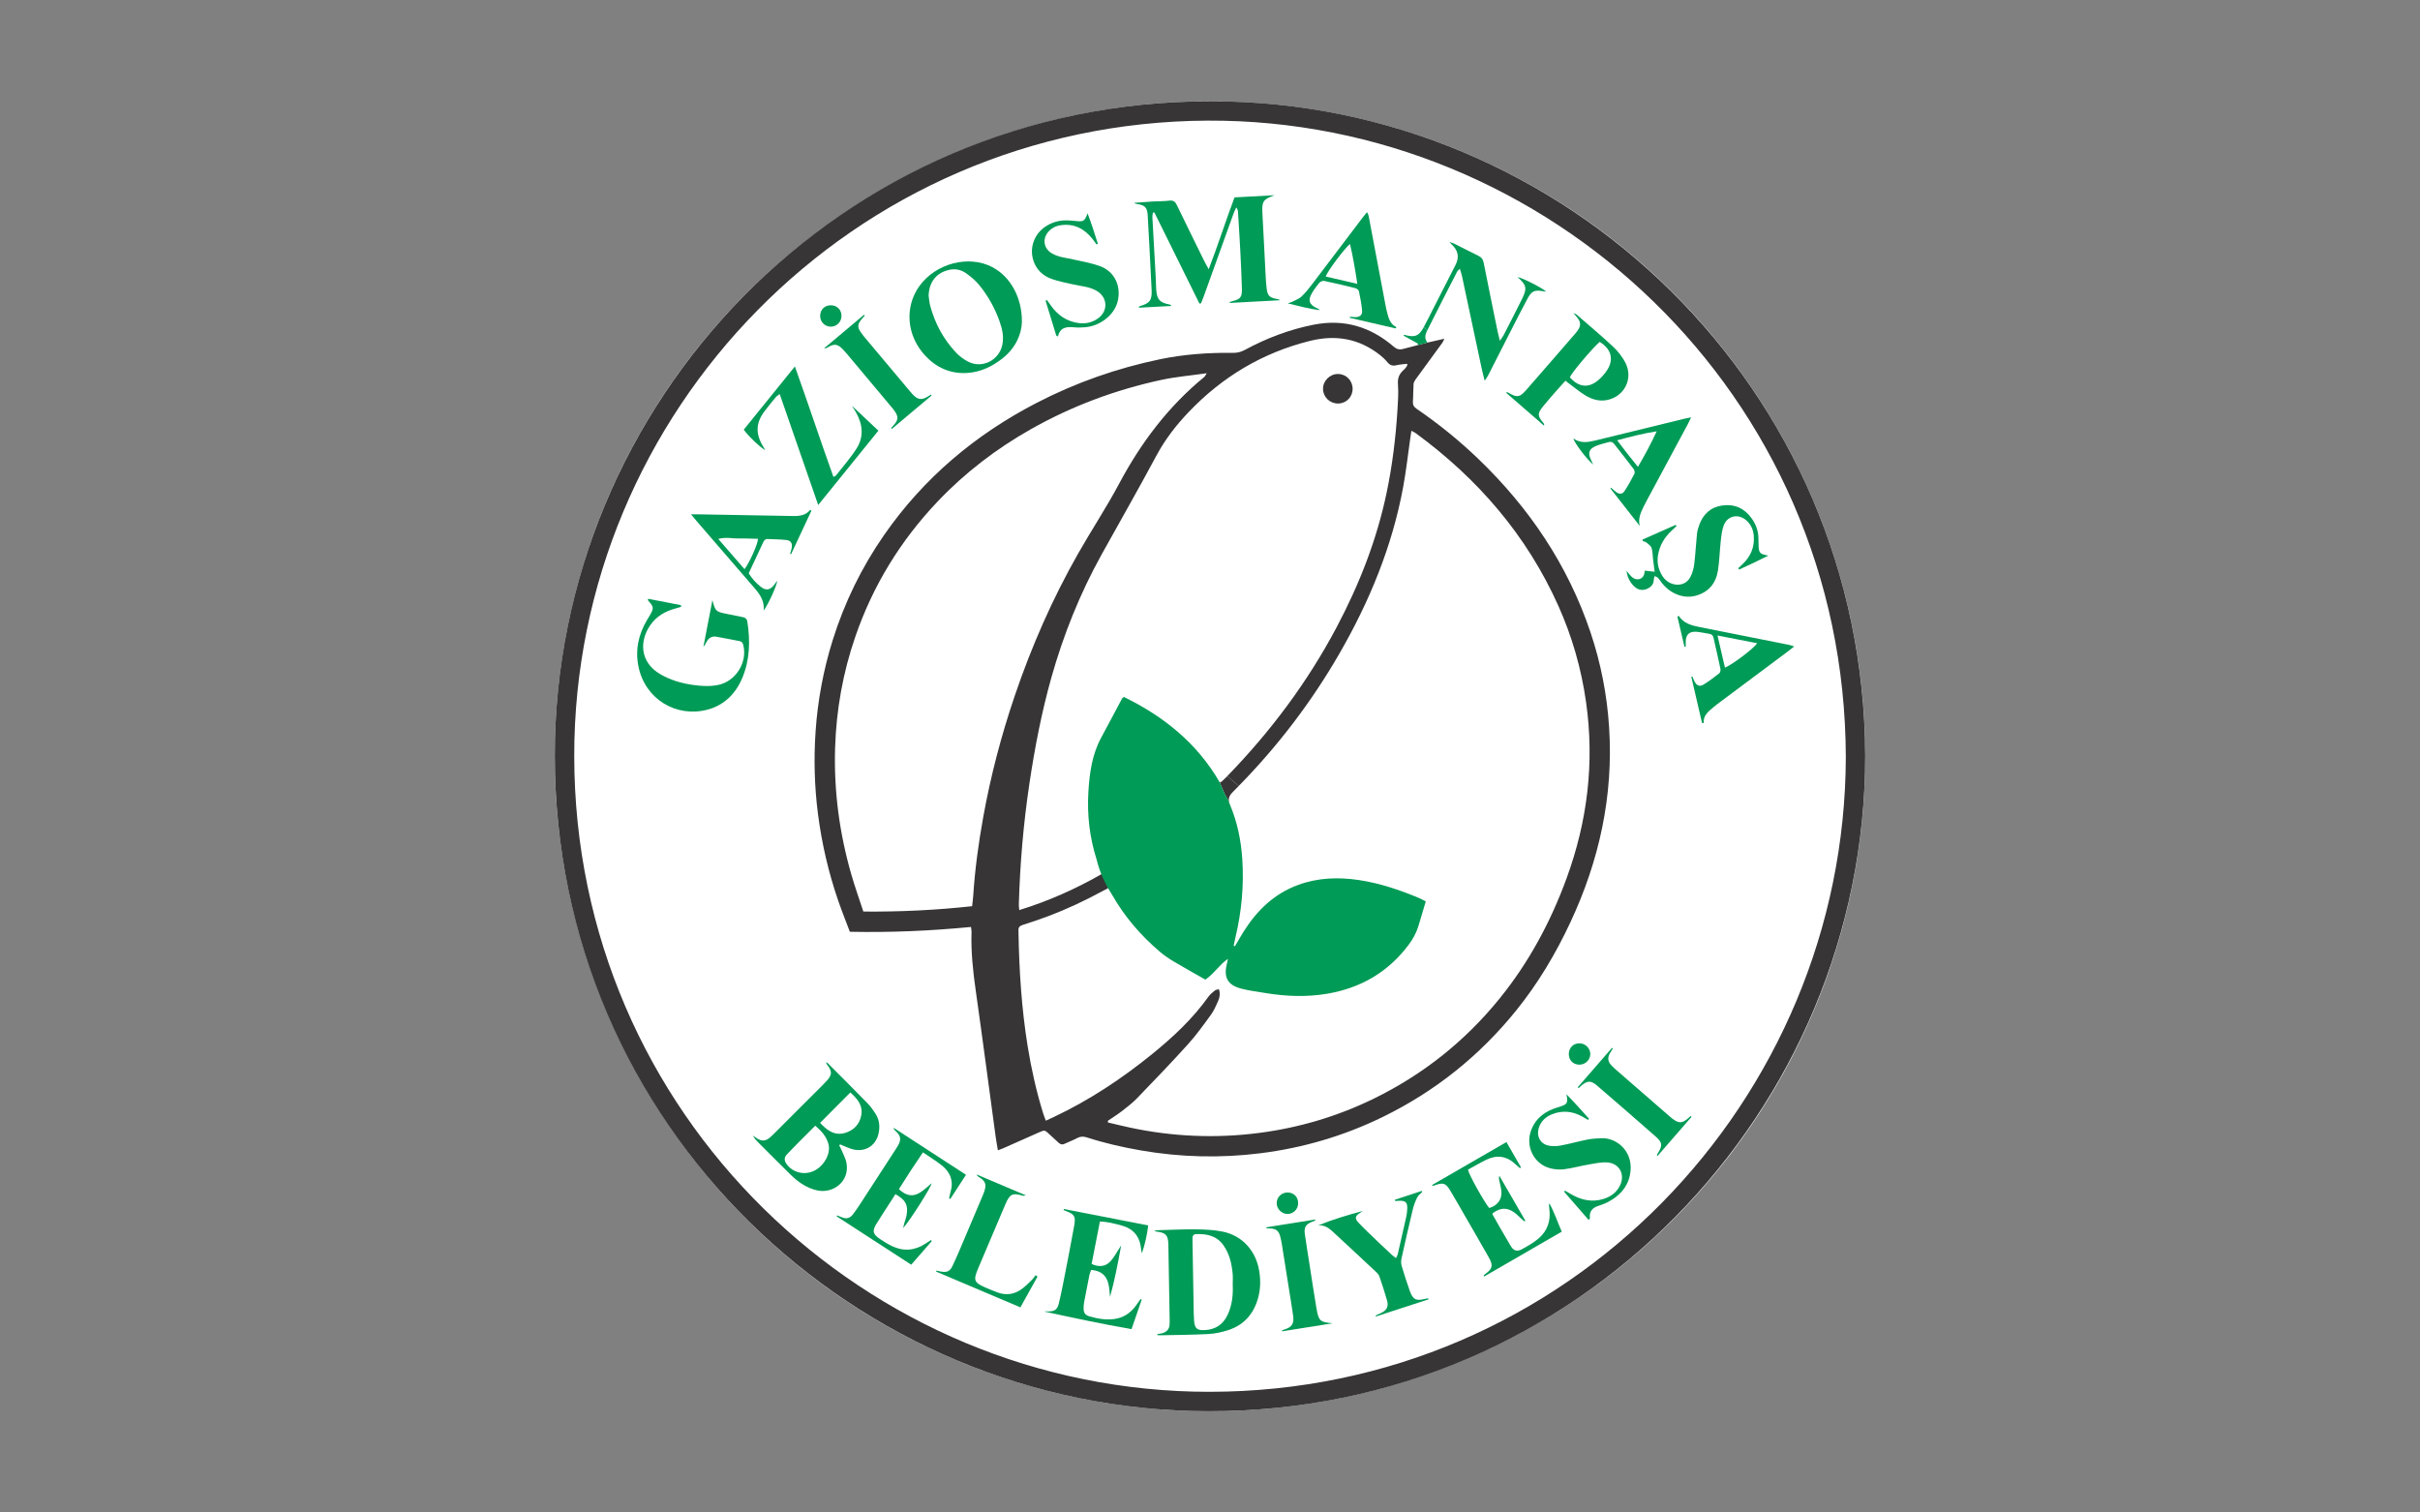<?xml version="1.0" encoding="utf-8"?>
<!-- Generator: Adobe Illustrator 16.0.0, SVG Export Plug-In . SVG Version: 6.00 Build 0)  -->
<!DOCTYPE svg PUBLIC "-//W3C//DTD SVG 1.1//EN" "http://www.w3.org/Graphics/SVG/1.1/DTD/svg11.dtd">
<svg version="1.1" id="Layer_1" xmlns="http://www.w3.org/2000/svg" xmlns:xlink="http://www.w3.org/1999/xlink" x="0px" y="0px"
	 width="600px" height="375px" viewBox="0 0 600 375" enable-background="new 0 0 600 375" xml:space="preserve">
<rect x="0" y="0" width="600" height="375" fill="#808080" stroke="none"/>
<g>
	<ellipse fill-rule="evenodd" clip-rule="evenodd" fill="#FFFFFF" cx="300" cy="187.5" rx="162.445" ry="162.395"/>
	<g>
		<path fill-rule="evenodd" clip-rule="evenodd" fill="#373535" d="M462.445,187.468c-0.061,87.727-70.963,162.577-162.911,162.426
			c-87.424-0.141-161.945-70.879-161.979-162.524C137.522,99.933,208.2,25.042,300.274,25.105
			C388.175,25.166,462.176,96.261,462.445,187.468z M457.642,187.693c-0.245-90.186-73.994-158.168-158.186-157.785
			c-88.078,0.401-157.15,72.322-157.082,157.557c0.07,88.852,72.494,157.65,157.494,157.613
			C388.838,345.037,457.422,272.646,457.642,187.693z"/>
		<path fill="#373536" d="M398.955,180.342c-0.517-8.071-2.052-15.94-4.625-23.591c-5.604-16.649-15.132-30.781-27.737-42.911
			c-4.769-4.592-9.896-8.744-15.361-12.48c-0.702-0.48-0.984-0.996-0.925-1.841c0.103-1.432,0.065-2.874,0.16-4.305
			c0.026-0.387,0.257-0.796,0.493-1.123c1.74-2.404,3.499-4.801,5.25-7.199c0.48-0.653,0.955-1.309,1.433-1.961
			c0.16-0.22,0.239-0.496,0.453-0.942c-1.563,0.356-2.892,0.659-4.21,0.959l-2.327,0.609l-0.061,0.017
			c-1.222,0.32-2.444,0.633-3.663,0.952c-0.879,0.233-1.555,0.063-2.303-0.583c-5.705-4.908-12.251-6.906-19.727-5.455
			c-6.06,1.176-11.761,3.354-17.178,6.277c-0.923,0.497-1.822,0.736-2.877,0.723c-6.088-0.077-12.157,0.346-18.111,1.578
			c-10.682,2.215-20.92,5.801-30.621,10.822c-15.206,7.871-27.973,18.606-37.789,32.718c-5.604,8.055-9.859,16.782-12.787,26.152
			c-2.293,7.349-3.701,14.86-4.229,22.542c-0.473,6.876-0.289,13.735,0.594,20.568c0.945,7.303,2.604,14.451,5.001,21.416
			c0.896,2.605,1.928,5.166,2.897,7.74c10.118,0.207,20.048-0.227,30.031-1.195c0.059,0.482,0.152,0.842,0.143,1.199
			c-0.173,4.916,0.354,9.77,1.045,14.633c1.715,12.068,3.294,24.154,4.938,36.232c0.146,1.076,0.353,2.141,0.55,3.309
			c0.603-0.229,1.002-0.365,1.389-0.535c2.92-1.293,5.837-2.594,8.758-3.887c1.475-0.652,1.467-0.635,2.594,0.434
			c0.771,0.732,1.577,1.432,2.359,2.154c0.439,0.402,0.887,0.494,1.452,0.217c1.003-0.486,2.067-0.859,3.048-1.389
			c0.815-0.443,1.551-0.477,2.427-0.193c4.362,1.406,8.817,2.432,13.332,3.217c9.884,1.721,19.806,1.965,29.749,0.715
			c10.599-1.328,20.721-4.314,30.324-9.006c12.982-6.34,23.99-15.156,33.068-26.395c5.42-6.711,9.789-14.057,13.435-21.855
			C396.518,213.354,400.043,197.314,398.955,180.342z M243.776,202.588c-1.165,6.447-2.055,12.934-2.477,19.477
			c-0.054,0.838-0.177,1.672-0.277,2.613c-8.937,0.977-17.797,1.408-26.971,1.328c-1.043-3.195-2.141-6.25-3.03-9.361
			c-2.917-10.207-4.302-20.619-3.973-31.245c0.296-9.43,1.938-18.616,5.012-27.543c4.362-12.687,11.225-23.854,20.455-33.564
			c6.763-7.112,14.484-13.016,23.024-17.851c10.13-5.733,20.922-9.763,32.279-12.227c3.623-0.789,7.35-1.099,11.382-1.678
			c-0.356,0.54-0.446,0.783-0.62,0.926c-8.927,7.299-15.716,16.336-21.094,26.429c-3.16,5.931-6.866,11.521-10.179,17.351
			c-6.39,11.235-11.552,23.016-15.71,35.246C248.252,182.327,245.628,192.359,243.776,202.588z M388.416,217.746
			c-3.96,10.828-9.354,20.877-16.639,29.857c-8.554,10.543-18.93,18.803-31.126,24.771c-9.021,4.412-18.531,7.234-28.478,8.523
			c-10.759,1.393-21.464,0.936-32.079-1.338c-1.801-0.387-3.59-0.834-5.385-1.252c-0.01-0.137-0.023-0.273-0.036-0.414
			c1.179-0.809,2.4-1.564,3.53-2.439c1.298-1.006,2.617-2.021,3.752-3.201c4.252-4.408,8.502-8.82,12.606-13.365
			c2.064-2.281,3.866-4.813,5.681-7.307c0.742-1.018,1.248-2.221,1.771-3.383c0.39-0.875,0.566-1.824,0.199-2.93
			c-0.363,0.104-0.755,0.113-0.998,0.311c-0.576,0.463-1.176,0.949-1.602,1.541c-3.902,5.475-8.762,10.01-13.945,14.215
			c-7.509,6.094-15.527,11.414-24.287,15.561c-0.623,0.295-1.25,0.576-2.085,0.963c-0.253-0.703-0.506-1.316-0.7-1.949
			c-1.681-5.447-2.916-11.004-3.822-16.631c-1.481-9.219-2.077-18.512-2.246-27.838c-0.004-0.213,0.019-0.426-0.004-0.637
			c-0.088-0.814,0.242-1.236,1.062-1.488c2.132-0.666,4.249-1.389,6.341-2.178c4.588-1.729,9.017-3.813,13.328-6.15
			c0.454-0.244,0.916-0.475,1.457-0.75c-0.035-0.162-0.049-0.33-0.041-0.498c-0.255-0.305-0.387-0.705-0.392-1.107
			c-0.179-0.193-0.306-0.428-0.376-0.682c-0.217-0.219-0.365-0.494-0.434-0.793c-0.104-0.119-0.187-0.25-0.251-0.393
			c-0.052-0.02-0.102-0.039-0.149-0.063c0.004,0.018,0.006,0.029,0.01,0.047c-6.424,3.676-13.133,6.656-20.368,8.896
			c-0.047-0.592-0.114-0.994-0.104-1.395c0.286-10.068,1.142-20.085,2.634-30.055c1.318-8.797,2.997-17.528,5.4-26.088
			c3.004-10.692,7.116-20.958,12.518-30.684c4.525-8.145,9.15-16.239,13.552-24.448c2.142-3.996,4.851-7.499,7.944-10.748
			c8.358-8.781,18.348-14.781,30.152-17.711c6.346-1.575,12.146-0.586,17.328,3.497c0.662,0.522,1.295,1.115,1.828,1.768
			c0.613,0.752,1.275,1.009,2.227,0.782c0.826-0.196,1.686-0.243,2.527-0.35c0.051-0.007,0.1,0.03,0.244,0.08
			c-0.12,0.779-0.752,1.229-1.239,1.718c-0.922,0.939-1.22,1.928-1.116,3.29c0.157,2.104,0.008,4.242-0.125,6.36
			c-0.434,6.916-1.272,13.775-2.698,20.565c-2.457,11.711-6.786,22.722-12.37,33.265c-7.225,13.645-16.383,25.872-27.117,36.93
			l2.83,2.451c9.713-9.913,18.084-20.874,25.017-32.918c7.405-12.863,13.013-26.452,15.736-41.109
			c0.757-4.079,1.205-8.211,1.798-12.32c0.074-0.516,0.153-1.036,0.254-1.715c0.436,0.23,0.762,0.356,1.035,0.556
			c15.42,11.294,27.554,25.316,35.412,42.854c3.412,7.619,5.69,15.574,6.863,23.855C395.359,189.05,393.591,203.592,388.416,217.746
			z"/>
		<path fill-rule="evenodd" clip-rule="evenodd" fill="#009B56" d="M297.366,75.234c-3.72-7.522-7.439-15.043-11.158-22.565
			c-0.119,0.015-0.238,0.029-0.358,0.044c-0.048,0.364-0.154,0.731-0.136,1.091c0.264,4.892,0.546,9.783,0.815,14.674
			c0.062,1.117,0.064,2.237,0.14,3.353c0.166,2.445,0.9,3.229,3.361,3.674c0.133,0.024,0.257,0.091,0.377,0.35
			c-2.66,0.144-5.32,0.286-8.06,0.434c0.116-0.218,0.145-0.36,0.207-0.377c2.452-0.668,3.093-1.436,2.976-3.949
			c-0.291-6.224-0.631-12.445-0.978-18.666c-0.102-1.816-0.699-2.409-2.521-2.698c-0.26-0.041-0.523-0.062-0.81-0.312
			c0.782-0.059,1.565-0.119,2.347-0.175c0.797-0.058,1.594-0.125,2.391-0.165c1.33-0.068,2.67-0.037,3.987-0.202
			c0.988-0.124,1.438,0.27,1.837,1.096c2.222,4.602,4.484,9.184,6.74,13.769c0.298,0.605,0.639,1.188,1.158,2.149
			c2.344-6.101,4.198-11.957,6.4-17.819c3.342-0.181,6.638-0.359,9.934-0.538c-2.86,1.005-3.188,1.536-3.016,4.56
			c0.297,5.21,0.534,10.423,0.81,15.635c0.053,1.009,0.126,2.021,0.252,3.023c0.201,1.609,0.706,2.139,2.244,2.453
			c0.354,0.073,0.719,0.1,1.084,0.364c-4.153,0.224-8.308,0.447-12.46,0.67c-0.018-0.075-0.033-0.15-0.051-0.226
			c0.216-0.069,0.428-0.152,0.646-0.205c2.01-0.484,2.448-0.984,2.388-3.108c-0.089-3.14-0.237-6.279-0.399-9.417
			c-0.164-3.191-0.371-6.38-0.566-9.569c-0.022-0.356-0.094-0.708-0.43-1.153c-0.225,0.496-0.484,0.98-0.67,1.491
			c-2.489,6.908-4.967,13.819-7.453,20.729c-0.191,0.535-0.424,1.055-0.639,1.582C297.626,75.229,297.496,75.231,297.366,75.234z"/>
		<path fill-rule="evenodd" clip-rule="evenodd" fill="#009B56" d="M208.062,283.969c0.256,0.516,0.543,1.02,0.76,1.551
			c0.382,0.932,0.873,1.854,1.051,2.828c0.84,4.596-3.341,7.668-7.261,6.795c-2.646-0.59-4.757-2.084-6.642-3.939
			c-2.619-2.576-5.207-5.186-7.809-7.783c-0.553-0.551-1.101-1.111-1.485-1.871c0.368,0.254,0.728,0.523,1.108,0.76
			c1.068,0.658,1.961,0.623,2.943-0.15c0.459-0.361,0.878-0.777,1.293-1.189c3.996-3.988,7.987-7.98,11.978-11.975
			c0.376-0.375,0.747-0.76,1.097-1.16c1.201-1.379,1.221-2.166,0.111-3.678c-0.155-0.213-0.328-0.414-0.387-0.781
			c0.148,0.082,0.326,0.133,0.439,0.248c3.307,3.32,6.627,6.629,9.896,9.986c0.736,0.756,1.354,1.645,1.927,2.537
			c1.007,1.568,1.134,3.33,0.698,5.082c-0.767,3.082-3.629,4.604-6.707,3.617c-0.946-0.303-1.851-0.734-2.773-1.109
			C208.22,283.814,208.142,283.893,208.062,283.969z M202.128,279.098c-2.393,2.41-4.746,4.707-7.004,7.096
			c-0.845,0.893-0.703,1.727,0.126,2.717c1.692,2.021,4.611,2.523,6.937,1.193c2.336-1.336,3.803-4.209,3.223-6.418
			C204.917,281.813,203.708,280.438,202.128,279.098z M203.331,278.4c1.619,1.732,3.496,3.27,6.15,2.504
			c2.16-0.623,3.697-2.168,4.071-4.467c0.409-2.504-1.125-4.133-2.726-5.576C208.308,273.395,205.895,275.822,203.331,278.4z"/>
		<path fill-rule="evenodd" clip-rule="evenodd" fill="#009B56" d="M286.968,330.77c0.467-0.088,0.954-0.115,1.396-0.271
			c0.923-0.324,1.524-0.965,1.602-1.982c0.04-0.529,0.036-1.063,0.027-1.596c-0.102-6.117-0.201-12.234-0.318-18.352
			c-0.043-2.297-0.619-2.922-2.855-3.205c-0.195-0.025-0.391-0.055-0.59-0.277c0.389-0.029,0.775-0.076,1.164-0.086
			c3.031-0.08,6.064-0.24,9.095-0.197c2.223,0.031,4.486,0.111,6.652,0.557c4.858,0.998,8.188,4.705,9.034,9.609
			c0.414,2.4,0.364,4.771-0.324,7.105c-1.113,3.773-3.487,6.439-7.245,7.68c-1.597,0.525-3.296,0.904-4.969,0.996
			c-3.981,0.217-7.976,0.223-11.964,0.313c-0.246,0.004-0.492-0.025-0.738-0.037C286.945,330.939,286.956,330.854,286.968,330.77z
			 M305.634,318.527c0-0.904,0.073-1.816-0.013-2.713c-0.241-2.512-0.783-4.93-2.278-7.053c-1.674-2.377-4.09-2.869-6.758-2.781
			c-0.666,0.021-0.936,0.41-0.926,1.043c0.007,0.426,0.006,0.852,0.014,1.277c0.089,5.324,0.176,10.65,0.271,15.975
			c0.019,1.066,0.026,2.133,0.112,3.193c0.152,1.91,0.745,2.408,2.656,2.309c2.631-0.137,4.533-1.371,5.655-3.773
			C305.476,323.631,305.759,321.109,305.634,318.527z"/>
		<path fill-rule="evenodd" clip-rule="evenodd" fill="#009B56" d="M253.368,79.814c-0.092,3.111-1.596,6.5-4.814,9.042
			c-2.605,2.057-5.531,3.448-8.876,3.623c-4.063,0.213-7.485-1.314-10.259-4.273c-4.635-4.945-5.23-12.064-1.463-17.286
			c4.075-5.652,12.243-7.767,18.091-4.683C250.446,68.557,253.405,73.656,253.368,79.814z M230.239,73.327
			c0.127,0.838,0.177,1.698,0.396,2.511c1.188,4.393,3.297,8.302,6.427,11.608c0.826,0.873,1.85,1.631,2.914,2.194
			c3.491,1.845,7.731-0.271,8.537-4.143c0.419-2.016-0.015-3.922-0.673-5.79c-1.14-3.24-2.8-6.222-4.941-8.892
			c-0.918-1.144-2.081-2.135-3.274-3.001c-1.177-0.855-2.569-1.241-4.085-0.948C232.239,67.506,230.34,69.835,230.239,73.327z"/>
		<path fill-rule="evenodd" clip-rule="evenodd" fill="#009B56" d="M160.708,148.462c2.705,0.527,5.412,1.054,8.12,1.581
			c0.012,0.139,0.023,0.278,0.034,0.417c-0.471,0.137-0.94,0.281-1.414,0.409c-2.547,0.689-4.725,1.955-6.242,4.161
			c-2.705,3.934-2.594,9.205,2.592,12.182c2.428,1.394,5.074,2.177,7.834,2.583c2.114,0.312,4.225,0.457,6.354,0.046
			c4.389-0.848,7.395-5.584,6.293-9.938c-0.137-0.541-0.397-0.845-0.924-0.946c-1.931-0.372-3.859-0.762-5.797-1.104
			c-1.086-0.191-1.849,0.354-2.366,1.259c-0.229,0.402-0.376,0.851-0.79,1.222c0.744-3.848,1.488-7.696,2.232-11.545
			c0.725,2.796,0.838,2.897,3.801,3.468c1.253,0.241,2.5,0.512,3.752,0.759c0.646,0.127,1.002,0.454,1.111,1.15
			c0.742,4.765,0.617,9.473-1.276,13.963c-1.657,3.93-4.545,6.78-8.71,7.848c-7.65,1.962-15.334-2.586-17.007-10.672
			c-0.844-4.079-0.031-7.928,2.071-11.51c0.324-0.551,0.674-1.086,0.979-1.646c0.711-1.311,0.654-1.749-0.313-2.849
			c-0.139-0.158-0.276-0.318-0.403-0.487C160.617,148.787,160.655,148.714,160.708,148.462z"/>
		<path fill-rule="evenodd" clip-rule="evenodd" fill="#009B56" d="M222.868,294.834c1.824,1.705,3.482,1.975,5.313,0.801
			c1.014-0.65,1.891-1.516,2.805-2.264c-0.09,0.887-5.175,8.982-7.073,11.129c0.132-0.559,0.196-0.873,0.282-1.182
			c0.199-0.715,0.488-1.412,0.601-2.139c0.382-2.463-0.269-3.693-2.794-5.102c-0.147,0.234-0.338,0.549-0.537,0.857
			c-1.383,2.148-2.801,4.275-4.142,6.451c-1.131,1.832-0.941,2.605,0.875,3.83c0.925,0.621,1.883,1.215,2.883,1.703
			c2.869,1.404,5.661,1.186,8.337-0.553c0.467-0.305,0.936-0.605,1.402-0.906c0.07,0.082,0.141,0.164,0.211,0.248
			c-1.66,1.902-3.32,3.807-5.109,5.857c-6.22-4.035-12.358-8.016-18.496-11.998c0.031-0.074,0.063-0.148,0.094-0.225
			c0.438,0.17,0.879,0.326,1.31,0.508c1.028,0.43,1.903,0.168,2.564-0.666c0.661-0.832,1.256-1.719,1.837-2.609
			c2.936-4.506,5.857-9.02,8.783-13.531c0.202-0.313,0.405-0.625,0.592-0.947c0.904-1.563,0.773-2.463-0.531-3.656
			c-0.223-0.207-0.469-0.389-0.528-0.832c5.943,3.859,11.887,7.721,17.955,11.664c-1.362,2.104-2.618,4.043-3.875,5.98
			c-0.105-0.039-0.212-0.08-0.317-0.121c0.117-0.527,0.203-1.064,0.357-1.58c0.82-2.742-0.053-4.947-2.218-6.648
			c-1.411-1.107-2.951-2.049-4.62-3.193C226.694,288.828,224.752,291.832,222.868,294.834z"/>
		<path fill-rule="evenodd" clip-rule="evenodd" fill="#009B56" d="M367.849,316.225c0.116-0.104,0.224-0.219,0.349-0.311
			c1.868-1.383,2.071-2.105,0.916-4.168c-1.978-3.525-4.02-7.018-6.04-10.52c-1.142-1.982-2.273-3.971-3.445-5.936
			c-1.203-2.016-1.828-2.201-4.064-1.342c-0.141,0.055-0.297,0.076-0.563-0.105c6.115-3.533,12.232-7.066,18.496-10.684
			c1.251,2.176,2.426,4.215,3.602,6.256c-0.086,0.074-0.172,0.146-0.258,0.221c-0.375-0.33-0.758-0.65-1.121-0.992
			c-2.146-2.023-4.57-2.385-7.198-1.109c-1.569,0.762-3.075,1.656-4.563,2.465c0.247,1.303,4.046,8.068,5.278,9.514
			c1.984-0.578,3.163-2.094,3.021-4.072c-0.067-0.945-0.357-1.873-0.549-2.809c-0.066-0.33-0.14-0.658,0.05-1.094
			c2.141,3.703,4.281,7.406,6.422,11.109c-0.063,0.063-0.128,0.125-0.191,0.188c-0.248-0.203-0.5-0.402-0.741-0.613
			c-0.637-0.563-1.214-1.211-1.91-1.684c-1.812-1.229-3.39-1.113-5.262,0.273c-0.01,0.102-0.064,0.23-0.023,0.303
			c1.504,2.631,2.979,5.279,4.547,7.869c0.696,1.148,1.549,1.385,2.732,0.738c1.441-0.785,2.904-1.609,4.143-2.67
			c2.212-1.896,3.053-4.414,2.656-7.32c-0.063-0.461-0.105-0.924-0.022-1.428c1.252,2.199,2.01,4.592,3.104,7.07
			c-6.497,3.754-12.868,7.438-19.24,11.119C367.931,316.404,367.891,316.314,367.849,316.225z"/>
		<path fill-rule="evenodd" clip-rule="evenodd" fill="#009B56" d="M263.769,299.76c6.916,1.344,13.831,2.688,20.908,4.063
			c-0.288,2.396-0.781,4.645-1.56,6.912c-0.073-0.371-0.18-0.738-0.216-1.113c-0.295-3.139-1.984-5.068-5.024-5.836
			c-1.64-0.414-3.27-0.887-5.173-0.924c-0.692,3.539-1.371,7.004-2.058,10.516c1.743,0.816,3.349,0.686,4.545-0.527
			c1.048-1.063,1.728-2.486,2.779-4.063c-0.803,4.459-1.601,8.609-2.753,12.754c-0.08-0.793-0.133-1.59-0.243-2.379
			c-0.307-2.197-1.298-4.053-4.44-4.297c-0.139,0.393-0.344,0.813-0.434,1.258c-0.455,2.24-0.887,4.486-1.311,6.734
			c-0.078,0.416-0.104,0.846-0.121,1.27c-0.056,1.316,0.303,1.916,1.516,2.266c1.955,0.566,3.961,0.898,5.994,0.648
			c2.285-0.281,4.082-1.453,5.438-3.303c0.396-0.541,0.774-1.098,1.16-1.646c0.096,0.047,0.19,0.094,0.285,0.141
			c-0.816,2.371-1.633,4.744-2.516,7.311c-7.301-1.275-14.451-2.801-21.652-4.369c0.15-0.016,0.301-0.041,0.45-0.041
			c0.212-0.002,0.425,0.025,0.638,0.021c1.48-0.027,2.163-0.459,2.521-1.928c0.568-2.322,1.025-4.674,1.485-7.02
			c0.806-4.123,1.612-8.248,2.353-12.383c0.398-2.23,0.011-2.795-2.103-3.582c-0.183-0.068-0.362-0.146-0.543-0.219
			C263.72,299.936,263.744,299.848,263.769,299.76z"/>
		<path fill-rule="evenodd" clip-rule="evenodd" fill="#009B56" d="M390.116,77.629c0.475,0.208,0.628,0.237,0.729,0.326
			c3.011,2.619,6.079,5.177,8.992,7.9c1.222,1.143,2.338,2.521,3.114,3.997c2.118,4.024-0.234,8.591-4.7,9.363
			c-1.872,0.324-3.608-0.229-5.182-1.179c-1.225-0.739-2.335-1.664-3.49-2.514c-0.461-0.339-0.906-0.699-1.454-1.123
			c-0.573,0.633-1.076,1.168-1.558,1.721c-1.327,1.525-2.685,3.025-3.958,4.595c-1.478,1.821-1.436,2.395,0.048,4.15
			c0.127,0.151,0.24,0.313,0.163,0.676c-3.123-2.711-6.246-5.423-9.369-8.135c0.045-0.06,0.09-0.12,0.135-0.18
			c0.137,0.047,0.288,0.072,0.41,0.145c2.088,1.25,2.768,1.192,4.373-0.641c4.105-4.681,8.173-9.394,12.252-14.097
			c0.243-0.28,0.468-0.582,0.668-0.894c0.645-1.001,0.62-1.838-0.085-2.802C390.94,78.576,390.632,78.246,390.116,77.629z
			 M396.609,84.764c-2.162,1.963-6.969,7.688-7.39,8.781c2.232,2.543,4.748,2.768,7.213,0.568c0.746-0.666,1.431-1.442,1.982-2.276
			C400.192,89.147,399.524,86.541,396.609,84.764z"/>
		<path fill-rule="evenodd" clip-rule="evenodd" fill="#009B56" d="M211.202,100.597c2.178,2.044,4.297,4.034,6.582,6.179
			c-4.948,6.111-9.844,12.159-14.923,18.432c-3.23-9.307-6.36-18.322-9.548-27.509c-0.426,0.336-0.743,0.511-0.959,0.771
			c-0.951,1.147-1.903,2.295-2.797,3.486c-2.15,2.863-2.27,5.48-0.442,8.598c0.18,0.307,0.356,0.614,0.608,1.049
			c-1.139-0.569-4.273-3.57-5.32-5.072c4.133-5.11,8.301-10.262,12.678-15.673c3.31,9.252,6.307,18.329,9.553,27.381
			c0.337-0.168,0.516-0.201,0.598-0.308c1.732-2.223,3.62-4.346,5.131-6.711c1.898-2.967,1.523-6.085-0.187-9.077
			C211.889,101.642,211.562,101.164,211.202,100.597z"/>
		<path fill-rule="evenodd" clip-rule="evenodd" fill="#009B56" d="M407.253,133.778c2.737-1.215,5.476-2.43,8.214-3.646
			c0.065,0.098,0.13,0.197,0.195,0.294c-0.362,0.345-0.717,0.698-1.09,1.034c-1.832,1.661-3.059,3.661-3.484,6.125
			c-0.313,1.815,0.037,3.499,0.977,5.059c0.653,1.088,1.583,1.869,2.836,2.187c1.733,0.44,3.381-0.178,4.212-1.792
			c0.497-0.967,0.813-2.087,0.947-3.17c0.306-2.479,0.419-4.982,0.677-7.469c0.082-0.783,0.308-1.57,0.585-2.312
			c0.985-2.652,2.827-4.358,5.682-4.76c3.015-0.424,5.449,0.665,7.233,3.108c1.052,1.442,1.688,3.072,1.733,4.891
			c0.016,0.585,0.025,1.171,0.039,1.757c0.051,2.024,0.261,2.282,2.425,2.673c-2.544,1.281-4.889,2.383-7.247,3.452
			c-0.072-0.108-0.144-0.217-0.216-0.325c0.365-0.343,0.731-0.684,1.093-1.029c2.011-1.914,2.986-4.242,2.756-7.025
			c-0.129-1.544-0.739-2.888-1.943-3.896c-1.959-1.641-4.609-1.056-5.502,1.319c-0.44,1.171-0.586,2.474-0.727,3.733
			c-0.278,2.484-0.329,4.998-0.713,7.462c-0.504,3.222-2.352,5.423-5.593,6.274c-3.082,0.81-6.55-0.649-8.597-3.579
			c-0.691-0.99-0.691-0.99-1.52-1.311c-0.069,0.304-0.185,0.592-0.191,0.884c-0.03,1.169-0.694,1.849-1.695,2.286
			c-1.093,0.478-2.151,0.279-2.993-0.458c-1.165-1.021-1.872-2.371-2.078-4.017c0.418,0.492,0.8,1.022,1.261,1.469
			c1.093,1.058,2.661,0.763,3.098-0.561c0.096-0.289,0.111-0.604,0.17-0.947c0.805,0.087,1.529,0.167,2.45,0.268
			c-0.144-1.105-0.276-2.076-0.395-3.049c-0.114-0.949-0.087-1.939-0.368-2.834c-0.164-0.527-0.774-0.945-1.246-1.337
			c-0.265-0.219-0.656-0.282-0.991-0.416C407.249,134.007,407.251,133.893,407.253,133.778z"/>
		<path fill-rule="evenodd" clip-rule="evenodd" fill="#009B56" d="M388.016,295.205c0.48,0.279,0.959,0.559,1.438,0.838
			c2.489,1.451,5.117,2.1,7.958,1.264c1.856-0.545,3.368-1.59,4.242-3.377c1.322-2.705-0.124-5.492-3.123-5.717
			c-1.501-0.111-3.053,0.234-4.561,0.492c-2.041,0.348-4.049,0.912-6.097,1.184c-1.133,0.15-2.365,0.066-3.476-0.217
			c-4.153-1.053-6.317-5.535-4.714-9.613c0.973-2.477,2.821-4.08,5.243-5.063c0.639-0.26,1.313-0.43,1.967-0.654
			c1.714-0.59,1.895-0.904,1.49-3.021c2.071,2.096,3.799,4.084,5.567,6.033c-0.077,0.107-0.155,0.215-0.231,0.322
			c-0.47-0.281-0.932-0.576-1.41-0.84c-2.42-1.336-4.948-1.598-7.523-0.561c-1.59,0.639-2.79,1.748-3.295,3.461
			c-0.593,2,0.38,3.846,2.419,4.291c0.955,0.207,2.021,0.18,2.988,0c2.244-0.418,4.45-1.041,6.691-1.49
			c1.087-0.217,2.213-0.268,3.324-0.332c4.065-0.229,8.429,3.541,7.177,9.254c-0.687,3.133-2.774,5.201-5.545,6.629
			c-0.752,0.385-1.57,0.654-2.374,0.932c-1.373,0.475-2.144,1.338-1.984,2.865c0.011,0.098-0.021,0.205-0.052,0.305
			c-0.013,0.043-0.07,0.072-0.275,0.26c-2.024-2.328-4.042-4.652-6.063-6.977C387.872,295.383,387.944,295.295,388.016,295.205z"/>
		<path fill-rule="evenodd" clip-rule="evenodd" fill="#009B56" d="M261.881,83.183c-0.882-2.869-1.762-5.739-2.642-8.608
			c0.109-0.063,0.22-0.126,0.33-0.19c0.313,0.437,0.629,0.871,0.936,1.31c1.736,2.475,4.033,4.065,7.081,4.427
			c1.645,0.196,3.187-0.175,4.552-1.112c2.686-1.843,2.531-5.318-0.295-6.933c-1.752-1.001-3.754-1.104-5.666-1.533
			c-1.811-0.407-3.652-0.754-5.395-1.37c-2.261-0.798-3.908-2.359-4.619-4.731c-0.932-3.11,0.283-6.418,3.014-8.25
			c1.69-1.134,3.565-1.635,5.594-1.547c0.691,0.03,1.381,0.096,2.069,0.163c1.833,0.178,2.081,0.031,2.802-1.926
			c1.013,2.63,1.768,5.096,2.557,7.552c-0.105,0.059-0.212,0.117-0.318,0.175c-0.326-0.446-0.641-0.902-0.983-1.336
			c-2.024-2.564-4.586-3.921-7.923-3.433c-1.246,0.183-2.332,0.741-3.145,1.733c-1.429,1.745-1.026,4.03,0.902,5.205
			c1.639,0.998,3.525,1.122,5.334,1.536c2.223,0.508,4.498,0.892,6.631,1.661c3.18,1.146,4.9,4.052,4.637,7.413
			c-0.19,2.417-1.393,4.33-3.296,5.784c-1.465,1.121-3.142,1.793-4.985,1.958c-0.896,0.08-1.813,0.106-2.707,0.023
			c-1.822-0.17-3.48-0.105-4.046,2.275C262.159,83.345,262.021,83.264,261.881,83.183z"/>
		<path fill-rule="evenodd" clip-rule="evenodd" fill="#009B56" d="M354.153,322.17c-4.332,1.408-8.664,2.816-12.996,4.225
			c-0.034-0.08-0.068-0.162-0.104-0.242c0.438-0.195,0.881-0.379,1.315-0.586c1.427-0.674,1.956-1.602,1.544-3.088
			c-0.557-1.996-1.223-3.965-1.884-5.928c-0.13-0.385-0.402-0.762-0.701-1.043c-3.651-3.424-7.311-6.84-10.991-10.232
			c-0.955-0.881-2.031-1.572-3.484-1.471c3.58-1.449,7.246-2.547,11-3.557c-0.207,0.15-0.407,0.311-0.621,0.447
			c-1.283,0.814-1.423,1.385-0.342,2.523c1.575,1.656,3.254,3.219,4.902,4.809c1.072,1.035,2.165,2.051,3.261,3.063
			c0.299,0.277,0.641,0.506,1.06,0.834c0.187-0.4,0.369-0.662,0.435-0.949c0.732-3.162,1.454-6.326,2.157-9.492
			c0.115-0.518,0.152-1.055,0.189-1.586c0.131-1.791-0.377-2.283-2.212-2.172c-0.253,0.014-0.504,0.037-0.757,0.057
			c-0.027-0.107-0.055-0.217-0.084-0.322c2.217-0.729,4.435-1.455,6.65-2.184c0.051,0.07,0.102,0.141,0.154,0.211
			c-0.436,0.463-1.004,0.861-1.274,1.404c-0.468,0.945-0.847,1.959-1.095,2.982c-0.973,4.033-1.898,8.078-2.793,12.129
			c-0.131,0.598-0.128,1.293,0.043,1.875c0.599,2.039,1.262,4.063,1.969,6.068c0.816,2.32,1.578,2.682,4,2.055
			c0.201-0.051,0.408-0.07,0.613-0.105C354.124,321.986,354.138,322.078,354.153,322.17z"/>
		<path fill-rule="evenodd" clip-rule="evenodd" fill="#009B56" d="M257.228,316.521c-1.383,2.488-2.766,4.975-4.236,7.619
			c-7.036-2.984-13.962-5.924-20.888-8.863c0.022-0.082,0.044-0.166,0.067-0.248c0.365,0.08,0.729,0.17,1.096,0.236
			c1.477,0.271,2.227-0.021,2.879-1.359c0.816-1.672,1.529-3.396,2.26-5.109c1.752-4.113,3.488-8.232,5.229-12.35
			c0.124-0.293,0.245-0.59,0.351-0.889c0.67-1.887,0.385-2.707-1.301-3.736c-0.205-0.127-0.416-0.24-0.501-0.615
			c3.96,1.682,7.92,3.363,12.159,5.164c-0.456,0.08-0.566,0.135-0.654,0.109c-2.674-0.771-3.311-0.49-4.414,2.086
			c-2.262,5.283-4.51,10.572-6.742,15.869c-1.281,3.039-1.073,3.541,1.912,4.846c0.926,0.406,1.865,0.781,2.81,1.139
			c2.224,0.844,4.31,0.508,6.185-0.904c0.888-0.67,1.674-1.477,2.472-2.258c0.331-0.322,0.572-0.738,0.854-1.111
			C256.919,316.271,257.073,316.396,257.228,316.521z"/>
		<path fill-rule="evenodd" clip-rule="evenodd" fill="#009B56" d="M201.165,126.652c-1.676,3.584-3.35,7.167-5.025,10.751
			c-0.081-0.032-0.162-0.065-0.244-0.097c0.141-0.497,0.325-0.986,0.41-1.492c0.188-1.116-0.242-1.815-1.352-1.933
			c-1.533-0.162-3.082-0.166-4.623-0.242c-0.66-0.032-0.928,0.425-1.16,0.921c-1.172,2.504-2.341,5.01-3.537,7.574
			c0.791,1.299,1.781,2.402,2.949,3.323c1.333,1.052,2.345,0.872,3.396-0.493c0.222-0.287,0.432-0.583,0.73-0.988
			c-0.104,1.216-2.217,5.865-3.374,7.398c0.271-2.883-1.442-4.608-2.983-6.4c-4.514-5.249-9.053-10.477-13.579-15.715
			c-0.403-0.468-0.793-0.948-1.449-1.734c0.955,0,1.514-0.008,2.072,0.001c7.774,0.135,15.548,0.268,23.322,0.413
			c1.591,0.029,3.079-0.194,4.188-1.55C200.993,126.477,201.079,126.565,201.165,126.652z M184.593,141.121
			c1.262-1.654,3.295-6.23,3.347-7.526c-1.579-0.034-3.159-0.123-4.737-0.084c-1.595,0.038-3.217-0.423-5.117,0.114
			C180.352,136.235,182.425,138.625,184.593,141.121z"/>
		<path fill-rule="evenodd" clip-rule="evenodd" fill="#009B56" d="M390.087,108.703c1.741,1.27,3.598,0.958,5.42,0.518
			c7.338-1.771,14.665-3.583,21.996-5.376c0.505-0.123,1.017-0.214,1.783-0.375c-0.326,0.68-0.526,1.145-0.766,1.59
			c-3.395,6.328-6.797,12.652-10.194,18.978c-0.276,0.515-0.556,1.03-0.809,1.557c-0.71,1.487-1.444,2.975-0.96,4.81
			c-2.429-3.103-4.856-6.205-7.284-9.307c0.06-0.059,0.119-0.117,0.179-0.176c0.417,0.365,0.807,0.769,1.257,1.085
			c0.821,0.58,1.528,0.554,2.079-0.277c0.907-1.371,1.697-2.825,2.45-4.288c0.145-0.281,0.015-0.86-0.199-1.144
			c-1.568-2.082-3.194-4.121-4.793-6.182c-0.364-0.471-0.798-0.686-1.386-0.513c-1.019,0.299-2.064,0.531-3.048,0.918
			c-1.881,0.74-2.225,1.81-1.28,3.646c0.137,0.264,0.26,0.535,0.489,1.011C393.511,114.014,390.339,109.826,390.087,108.703z
			 M400.95,109.167c1.762,2.343,3.34,4.378,5.149,6.588c1.774-3.008,3.269-5.833,4.646-8.808
			C407.482,107.442,404.385,108.236,400.95,109.167z"/>
		<path fill-rule="evenodd" clip-rule="evenodd" fill="#009B56" d="M346.041,81.435c-3.792-0.878-7.585-1.755-11.376-2.633
			c0.015-0.091,0.029-0.182,0.045-0.272c0.45,0.036,0.902,0.111,1.352,0.101c1.143-0.027,1.754-0.554,1.646-1.68
			c-0.148-1.583-0.449-3.158-0.777-4.716c-0.065-0.313-0.511-0.692-0.849-0.777c-2.575-0.649-5.163-1.263-7.763-1.806
			c-0.369-0.077-0.971,0.163-1.219,0.46c-0.713,0.854-1.381,1.769-1.92,2.739c-0.914,1.646-0.529,2.674,1.16,3.47
			c0.324,0.154,0.653,0.299,0.947,0.567c-2.602-0.277-5.106-0.972-8.016-1.677c0.599-0.206,0.859-0.26,1.088-0.38
			c0.789-0.413,1.691-0.715,2.319-1.304c1.001-0.94,1.866-2.041,2.702-3.139c4.227-5.546,8.425-11.113,12.637-16.671
			c0.252-0.333,0.527-0.648,0.914-1.121c0.174,0.386,0.347,0.63,0.396,0.896c1.408,7.417,2.802,14.836,4.204,22.254
			c0.128,0.678,0.286,1.353,0.459,2.021c0.347,1.355,0.809,2.646,2.217,3.343C346.153,81.218,346.097,81.327,346.041,81.435z
			 M336.532,70.371c-0.545-3.537-1.062-6.683-1.824-9.876c-1.319,1.039-5.533,6.667-6.027,8.07
			C331.2,69.144,333.698,69.719,336.532,70.371z"/>
		<path fill-rule="evenodd" clip-rule="evenodd" fill="#009B56" d="M416.204,152.687c1.24,1.89,3.188,2.388,5.186,2.785
			c7.407,1.474,14.815,2.943,22.222,4.421c0.339,0.067,0.663,0.206,1.228,0.386c-0.622,0.493-1.059,0.857-1.514,1.197
			c-5.674,4.238-11.351,8.472-17.026,12.708c-0.469,0.35-0.94,0.702-1.384,1.083c-1.242,1.063-2.66,2.012-2.529,4.029
			c-0.135-0.024-0.268-0.048-0.401-0.072c-0.885-3.808-1.769-7.615-2.651-11.422c0.089-0.026,0.178-0.051,0.268-0.077
			c0.184,0.43,0.337,0.877,0.558,1.287c0.549,1.018,1.26,1.308,2.234,0.701c1.354-0.841,2.635-1.805,3.886-2.794
			c0.243-0.192,0.344-0.772,0.27-1.123c-0.532-2.551-1.129-5.088-1.702-7.63c-0.13-0.573-0.426-0.936-1.055-1.023
			c-1.053-0.146-2.094-0.418-3.15-0.501c-1.822-0.143-2.682,0.696-2.695,2.493c-0.003,0.397,0,0.795,0,1.193
			c-0.104,0.014-0.208,0.028-0.313,0.042c-0.581-2.49-1.161-4.979-1.743-7.468C415.994,152.829,416.099,152.758,416.204,152.687z
			 M425.825,157.564c0.682,2.929,1.263,5.43,1.851,7.958c1.782-0.682,7.409-4.947,7.963-6.045
			C432.49,158.864,429.382,158.257,425.825,157.564z"/>
		<path fill-rule="evenodd" clip-rule="evenodd" fill="#009B56" d="M230.965,98.067c-3.28,2.756-6.559,5.512-9.839,8.268
			c-0.066-0.058-0.133-0.116-0.199-0.174c0.313-0.361,0.642-0.709,0.935-1.085c0.776-0.998,0.84-1.713,0.191-2.786
			c-0.301-0.498-0.679-0.954-1.054-1.402c-3.688-4.411-7.383-8.817-11.078-13.222c-0.308-0.366-0.628-0.725-0.961-1.068
			c-1.306-1.35-2.144-1.446-3.795-0.444c-0.216,0.13-0.424,0.273-0.813,0.183c3.284-2.761,6.569-5.521,9.854-8.283
			c0.066,0.066,0.134,0.132,0.201,0.198c-0.33,0.379-0.68,0.743-0.986,1.139c-0.768,0.991-0.822,1.729-0.143,2.779
			c0.402,0.624,0.88,1.203,1.357,1.773c3.624,4.327,7.256,8.646,10.886,12.967c0.239,0.285,0.477,0.575,0.733,0.845
			c1.344,1.419,2.234,1.526,3.926,0.478c0.207-0.128,0.41-0.261,0.615-0.392C230.853,97.917,230.908,97.992,230.965,98.067z"/>
		<path fill-rule="evenodd" clip-rule="evenodd" fill="#009B56" d="M419.39,276.906c-2.808,3.227-5.614,6.455-8.421,9.684
			c-0.058-0.043-0.114-0.086-0.171-0.129c0.052-0.135,0.082-0.281,0.158-0.4c1.309-2.064,1.268-2.754-0.58-4.379
			c-4.761-4.184-9.549-8.336-14.353-12.471c-1.61-1.385-2.463-1.334-4.054,0.037c-0.195,0.168-0.375,0.355-0.562,0.533
			c-0.076-0.068-0.152-0.137-0.229-0.207c2.826-3.254,5.653-6.506,8.479-9.76c0.073,0.047,0.146,0.094,0.22,0.141
			c-0.255,0.41-0.525,0.809-0.758,1.23c-0.545,0.986-0.512,1.939,0.263,2.801c0.355,0.396,0.734,0.773,1.135,1.123
			c4.498,3.918,9.003,7.828,13.506,11.74c0.161,0.141,0.322,0.279,0.488,0.412c1.71,1.35,2.567,1.32,4.188-0.135
			c0.157-0.141,0.308-0.289,0.461-0.434C419.237,276.764,419.313,276.836,419.39,276.906z"/>
		<path fill-rule="evenodd" clip-rule="evenodd" fill="#009B56" d="M330.414,328.094c-4.175,0.662-8.351,1.324-12.525,1.988
			c-0.024-0.068-0.048-0.135-0.073-0.201c0.236-0.094,0.467-0.203,0.707-0.279c1.781-0.561,2.357-1.43,2.091-3.371
			c-0.298-2.16-0.665-4.309-1.007-6.463c-0.606-3.834-1.214-7.666-1.826-11.5c-0.067-0.42-0.161-0.836-0.254-1.25
			c-0.438-1.947-1.076-2.453-3.088-2.457c-0.195-0.002-0.391-0.002-0.614-0.246c4.071-0.646,8.144-1.295,12.216-1.943
			c0.027,0.07,0.055,0.141,0.081,0.213c-0.286,0.121-0.569,0.25-0.858,0.361c-1.474,0.574-1.983,1.373-1.758,2.973
			c0.359,2.525,0.771,5.045,1.166,7.566c0.566,3.625,1.104,7.254,1.721,10.869C326.937,327.541,327.276,327.797,330.414,328.094z"/>
		<path fill-rule="evenodd" clip-rule="evenodd" fill="#009B56" d="M319.29,295.66c1.559,0.033,2.637,1.211,2.564,2.797
			c-0.066,1.443-1.277,2.574-2.713,2.531c-1.4-0.043-2.6-1.277-2.607-2.682C316.528,296.814,317.767,295.625,319.29,295.66z"/>
		<path fill-rule="evenodd" clip-rule="evenodd" fill="#009B56" d="M394.287,261.352c-0.017,1.43-1.22,2.607-2.673,2.619
			c-1.592,0.014-2.697-1.127-2.652-2.736c0.044-1.506,1.188-2.594,2.689-2.559C393.092,258.709,394.304,259.939,394.287,261.352z"/>
		<path fill-rule="evenodd" clip-rule="evenodd" fill="#009B56" d="M205.976,80.996c-1.48-0.021-2.621-1.168-2.631-2.646
			c-0.01-1.591,1.137-2.71,2.729-2.663c1.515,0.046,2.578,1.161,2.558,2.682C208.61,79.824,207.404,81.017,205.976,80.996z"/>
		<path fill-rule="evenodd" clip-rule="evenodd" fill="#373536" d="M331.729,100.046c-2.021,0.006-3.67-1.592-3.705-3.591
			c-0.037-2.039,1.691-3.761,3.744-3.731c2.018,0.029,3.6,1.654,3.592,3.689C335.354,98.458,333.772,100.041,331.729,100.046z"/>
		<path fill-rule="evenodd" clip-rule="evenodd" fill="#009B56" d="M351.498,85.573c0.014-0.126,0.024-0.256,0.038-0.386
			c-1.176-0.653-2.355-1.305-3.53-1.958c0.03-0.073,0.063-0.15,0.097-0.223c0.24,0.057,0.477,0.113,0.715,0.17
			c1.982,0.45,2.951,0.08,3.98-1.718c0.072-0.129,0.146-0.26,0.217-0.39l0.828,0.896c-0.004,0.013-0.01,0.023-0.018,0.037
			c-0.439,0.886-0.738,1.895,0.061,2.947L351.498,85.573z"/>
		<path fill-rule="evenodd" clip-rule="evenodd" fill="#009B56" d="M383.371,72.304c-0.326-0.04-0.522-0.056-0.719-0.09
			c-2.147-0.379-2.881-0.116-3.916,1.798c-1.646,3.043-3.19,6.14-4.765,9.22c-1.672,3.27-3.327,6.547-4.998,9.816
			c-0.174,0.343-0.41,0.653-0.796,1.252h-0.097c-0.289-1.166-0.529-2.032-0.716-2.911c-1.635-7.645-3.253-15.297-4.888-22.942
			c-0.117-0.545-0.311-1.075-0.529-1.824c-0.344,0.363-0.564,0.509-0.67,0.715c-2.49,4.869-4.988,9.733-7.436,14.625l-0.828-0.896
			c0.809-1.448,1.524-2.95,2.28-4.429c1.864-3.649,3.726-7.299,5.585-10.952c0.987-1.941,0.662-3.596-0.982-5.104
			c-0.117-0.104-0.215-0.227-0.54-0.583c0.579,0.196,0.901,0.263,1.188,0.406c1.998,0.999,3.979,2.038,5.99,3.01
			c0.795,0.387,1.164,0.926,1.338,1.808c1.115,5.688,2.292,11.365,3.457,17.045c0.127,0.62,0.293,1.229,0.536,2.218
			c0.419-0.606,0.702-0.936,0.896-1.309c1.531-2.984,3.066-5.964,4.559-8.967c1.358-2.73,1.195-3.479-1.059-5.507
			C377.337,68.837,382.106,71.225,383.371,72.304z"/>
		<path fill-rule="evenodd" clip-rule="evenodd" fill="#373536" d="M305.718,196.299c-0.986,0.979-1.322,1.748-0.822,3.072
			l-0.37-0.932l-0.833-1.498L303,195.387l-0.589-1.422c0.286-0.104,0.41-0.113,0.479-0.181c0.357-0.319,0.71-0.646,1.043-0.989
			c0.12-0.123,0.243-0.246,0.363-0.373l2.83,2.451C306.659,195.353,306.19,195.826,305.718,196.299z"/>
		<path fill="#009B56" d="M352.019,222.74c-4.861-2.064-9.84-3.746-15.084-4.539c-5.139-0.771-10.203-0.596-15.117,1.219
			c-5.9,2.176-10.17,6.283-13.459,11.521c-0.753,1.199-1.453,2.438-2.175,3.656c-0.106-0.037-0.213-0.074-0.319-0.113
			c0.146-0.693,0.279-1.389,0.445-2.078c1.52-6.363,2.121-12.813,1.699-19.336c-0.304-4.645-1.219-9.196-3.033-13.495l-0.08-0.204
			l-0.37-0.932l-0.833-1.498L303,195.387l-0.589-1.422c-5.611-9.71-13.882-16.336-23.748-21.161
			c-0.193,0.146-0.367,0.213-0.434,0.336c-1.734,3.237-3.439,6.49-5.191,9.717c-2.273,4.186-2.9,8.761-3.186,13.401
			c-0.353,5.787,0.303,11.428,2.049,16.895c0.402,1.686,1.031,3.477,1.889,5.275c0.582,1.219,1.229,2.354,1.914,3.387
			c3.1,5.469,7.146,10.15,11.922,14.209c1.049,0.893,2.212,1.672,3.396,2.377c2.558,1.521,5.165,2.963,7.826,4.482
			c2.131-1.426,3.459-3.686,5.604-5.148c-0.084,0.4-0.154,0.803-0.256,1.199c-0.879,3.402,0.172,5.324,3.605,6.203
			c1.955,0.496,3.969,0.746,5.964,1.076c5.132,0.842,10.272,1.035,15.417,0.146c8.231-1.424,14.957-5.336,20.015-12.041
			c1.106-1.465,1.972-3.031,2.493-4.785c0.594-1.979,1.184-3.955,1.807-6.047C352.944,223.207,352.494,222.941,352.019,222.74z"/>
	</g>
</g>
</svg>
